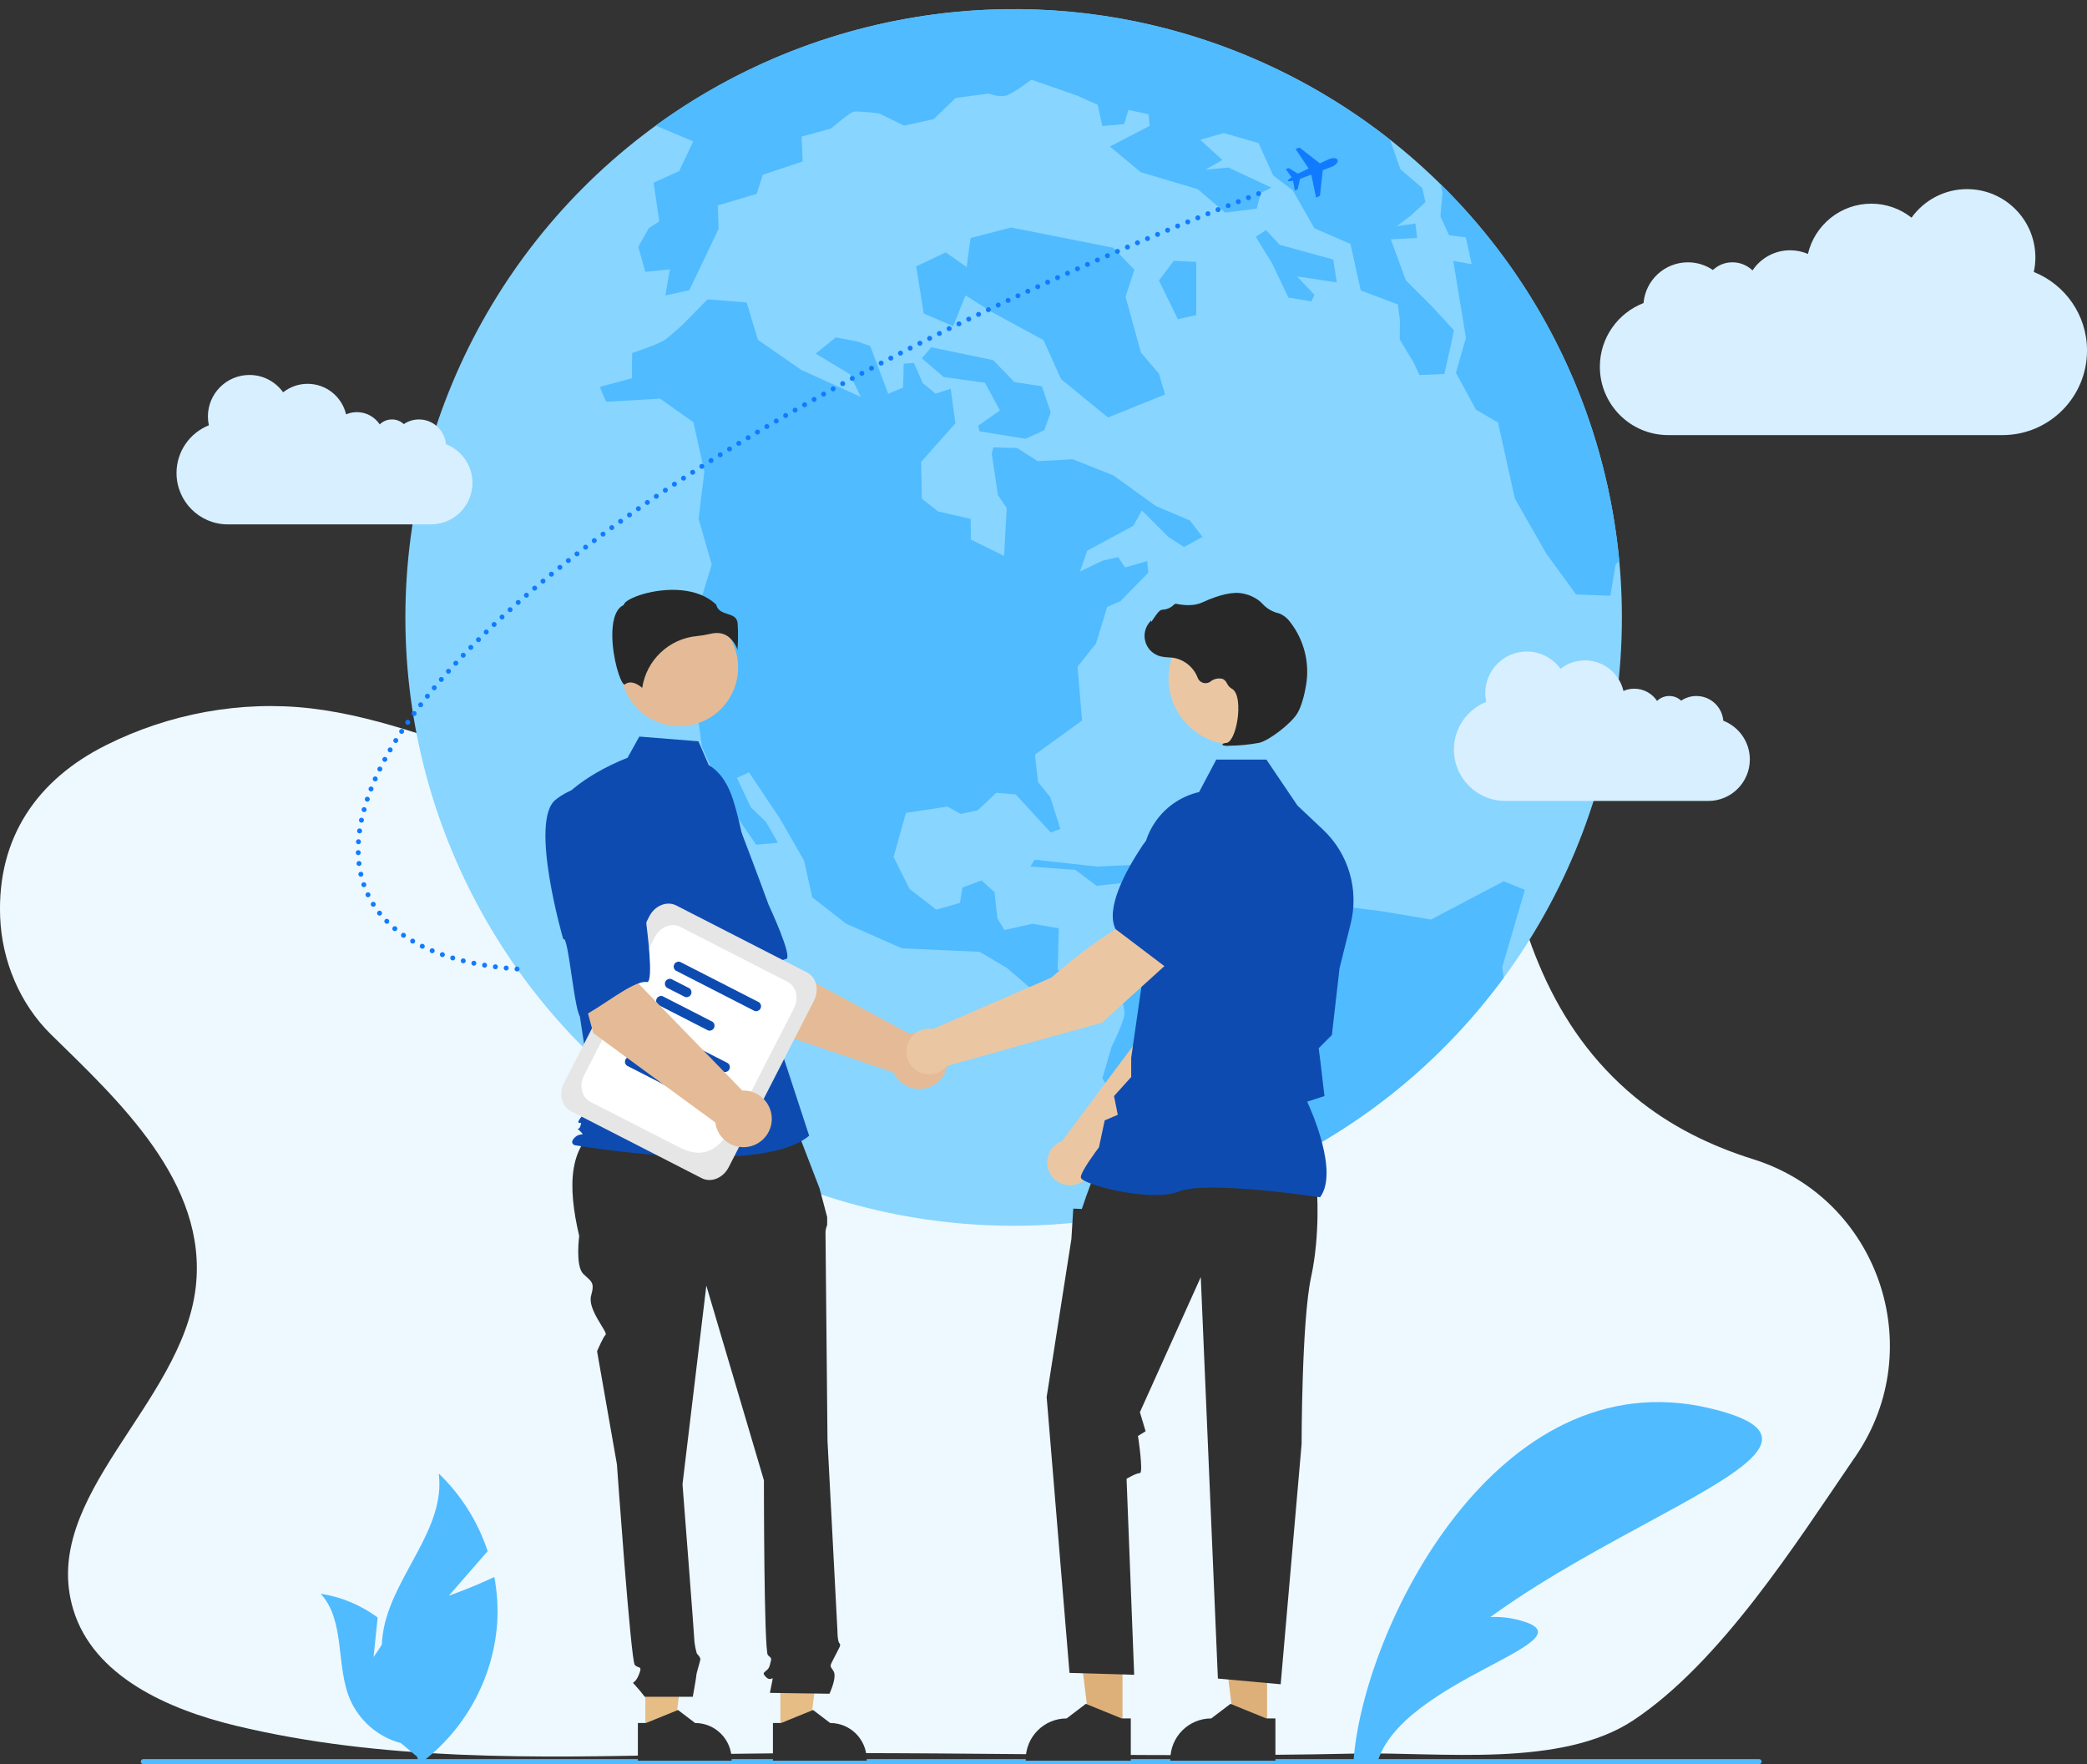 <?xml version="1.0" encoding="UTF-8"?>
<svg id="Layer_1" data-name="Layer 1" xmlns="http://www.w3.org/2000/svg" viewBox="0 0 674.38 570.08">
  <rect x="0" y="0" width="674.38" height="570.08" fill="#333333" stroke="none"/>
  <defs>
    <style>
      .cls-1 {
        fill: #0e4bb1;
      }

      .cls-2 {
        fill: #fff;
      }

      .cls-3 {
        fill: #50bbff;
      }

      .cls-4 {
        fill: #303030;
      }

      .cls-5 {
        fill: #ddb07a;
      }

      .cls-6 {
        fill: #eac7a2;
      }

      .cls-7 {
        fill: #e6e6e6;
      }

      .cls-8 {
        fill: #282828;
      }

      .cls-9 {
        fill: #e4bb96;
      }

      .cls-10 {
        fill: #6c63ff;
      }

      .cls-11 {
        stroke: #117bff;
        stroke-dasharray: 0 3.52;
        stroke-linecap: round;
        stroke-miterlimit: 10;
        stroke-width: 1.6px;
      }

      .cls-11, .cls-12 {
        fill: none;
      }

      .cls-13 {
        fill: #117bff;
        fill-rule: evenodd;
      }

      .cls-14 {
        fill: #d7efff;
      }

      .cls-15 {
        fill: #e5bd85;
      }

      .cls-16 {
        fill: #f1f1f1;
      }

      .cls-17 {
        fill: #edf9ff;
      }

      .cls-18 {
        fill: #88d5ff;
      }
    </style>
  </defs>
  <path class="cls-17" d="m599.18,471.17c.18-.26.36-.53.54-.79,23.79-34.96,7.16-83.19-33.2-95.81-13.91-4.35-26.95-10.77-38.25-20.12-54.38-45-41.33-127.48-60.44-188.31-3.63-11.56-9.81-22.31-17.96-31.27-8.74-9.61-20.33-17.35-33.27-18.52-7.6-.69-15.25.92-22.5,3.31-31.53,10.38-66.44,35.84-84.46,63.29-18.63,28.38-35.73,61.13-70.67,71.74-45.58,13.84-91.16-20.26-138.47-25.79-22.62-2.64-45.92,1.7-66.25,11.89C12.09,251.88-.95,270.55.05,296.34c.55,14.09,6.35,28.02,16.41,37.89,21.74,21.32,50.75,47.87,46.78,81.79-4.44,37.89-50.64,67.6-39.55,104.1,6.56,21.58,30.6,32.22,52.53,37.5,47.39,11.4,96.76,10.4,145.49,9.34,72.38-1.58,143.86,1.25,216.25-.34,27.21-.6,66.5,4.8,89.94-10.83,28.21-18.81,52.41-57.05,71.27-84.62Z"/>
  <g>
    <circle class="cls-18" cx="327.54" cy="199.52" r="196.55"/>
    <g>
      <path class="cls-12" d="m288.07,381.37c10.45,2.27,21.16,3.66,32.04,4.09"/>
      <path class="cls-12" d="m263.98,374.39c5.33,1.94,10.75,3.64,16.26,5.1"/>
      <path class="cls-12" d="m148.57,148.61c-8.22,28.78-9.59,59.97-2.64,91.24,13.74,61.86,56.8,109.63,111.32,131.93"/>
      <path class="cls-12" d="m173.58,95.08c-6.71,9.9-12.47,20.43-17.18,31.46"/>
    </g>
    <polygon class="cls-3" points="300.91 112.22 320.95 116.38 327.78 123.46 336.68 124.83 339.52 133.28 337.44 139 331.37 141.78 316.49 139.35 316.09 137.53 323.12 132.62 318.27 123.66 304.96 121.84 297.88 115.77 300.91 112.22"/>
    <path class="cls-3" d="m462.4,297.13l-15.89-2.68-19.18-2.43-14.12,3.14-13.81.2-13.86,6.42-8.1,2.28-5.01,1.11-8.35,7.59-8.3,5.67-14.02-5.01.36-13.46-8.45-1.47-9.11,2.02-2.28-3.8-.91-8.4-4.2-3.85-6.17,2.33-.81,4.96-7.64,2.17-8.65-6.68-5.16-10.32,4-14.27,13.41-2.02,4.35,2.38,5.46-1.21,5.92-5.62,6.32.51,11.33,12.3,3.09-1.16-3.24-10.27-3.95-4.86-1.01-8.86,15.23-11.03-1.46-17.36,5.97-7.54,3.59-11.79,4.35-1.92,8.96-9.16-.35-3.74-7.19,2.07-2.18-3.34-5.01,1.11-7.34,3.54,2.33-6.73,14.93-8.09,2.73-4.91,8.6,8.6,5.01,3.19,5.97-3.24-4.05-5.31-11.08-4.71-13.66-9.87-13.1-5.21-11.33.61-6.68-4.25-7.69-.2-.51,2.02,2.02,13.41,2.83,4.15-.86,15.48-10.73-5.26-.05-6.68-10.57-2.43-5.21-4.1-.25-11.89,11.08-12.5-1.52-11.13-4.91,1.57-4.1-3.39-2.88-6.53-3.29.25-.2,7.69-4.81,2.02-5.82-15.43-4.15-1.47-6.98-1.32-6.48,5.26,11.03,6.63,3.54,7.34-19.12-8.65-14.12-9.77-3.64-12.09-12.65-1.01-7.79,7.94s-3.95,3.74-6.02,5.16c-2.07,1.42-10.53,4.25-10.53,4.25l-.1,8.15-10.37,2.78,2.02,4.81,17.46-1.01,10.78,7.64,3.54,15.94-1.87,15.23,4.25,14.83-7.8,25.15,4.65,33.85,8.35,18.22,9.16,13.26,7.03-.61-3.9-6.78-4.86-4.66-4.5-9.51,3.9-1.82,10.02,14.98,7.79,13.56,2.63,11.84,10.98,8.55,18.01,7.95,25.1,1.12,8.8,5.21,7.08,6.07,9.31,3.19,10.63.51,9.92-2.68s.56,4.65,1.06,6.93c.51,2.28-4.15,11.43-4.15,11.43l-2.99,10.22,5.87,9.21,10.93,1.87,17.35,11.44,6.98,1.32,1.52,6.83,1.5,3c34.94-13.89,64.23-37.17,85.53-66.17l-.5-3.35,7.34-25.04-6.83-2.78-23.53,12.39Z"/>
    <path class="cls-3" d="m469.81,106.73l-6.93-7.54-8.6-8.6-4.86-13.26,8.5-.45-.56-4.65-6.02.86,4.5-3.39,4.76-4.4-1.01-4.55-7.08-6.07-3.34-9.54C404.43,9.92,344.84-5.66,284.93,7.64c-27.23,6.05-51.87,17.49-73.07,32.93l12.15,5.11-4.55,9.61-8.25,3.74,1.82,12.5-3.34,2.18-3.44,6.02,2.28,8.1,7.94-.81-1.47,8.45,7.74-1.72,9.46-19.78-.25-7.59,12.55-3.74,1.97-6.17,12.9-4.3-.35-8.04,9.46-2.58s6.02-5.16,7.39-5.46c1.37-.3,8.25.56,8.25.56l8.04,3.95,9.56-2.12,7.08-6.83,10.68-1.42s3.14,1.21,5.41.71c2.28-.51,8.4-5.21,8.4-5.21l15.03,5.26,6.38,2.89,1.52,6.83,7.03-.61,1.37-4.6,6.53,1.42.35,3.74-12.85,6.68,9.97,8.3,18.42,5.47,8.85,7.59,10.22-1.31,1.27-5.06,3.44-1.72-13.86-6.48-7.49.71,5.52-3.14-7.18-6.53,7.64-2.18,11.23,3.24,4.7,10.42,6.32,4.81,7.03,12.3,11.64,5.06,3.34,15.03,11.99,4.51.66,5.11-.05,6.22,4.55,7.59,1.82,3.9,8.04-.35,1.92-8.55,1.16-5.52Z"/>
    <path class="cls-3" d="m465.54,59.54l.58,2.61-.66,7.79,2.78,6.07,5.41.71,1.92,8.65-5.97-1.06,4.1,24.89-3.24,11.23,6.47,11.94,7.13,4.15,5.46,24.59,10.17,17.81,9.61,13.16,11.08.41,1.62-9.92,1.23-1.49c-.77-8.03-2.03-16.11-3.82-24.18-8.53-38.42-27.77-71.68-53.88-97.37Z"/>
    <polygon class="cls-3" points="359.71 80.05 326.72 73.52 313.62 76.91 312.35 86.27 305.57 81.56 296.06 86.07 298.49 101.3 308 105.4 312 95.43 320.35 100.74 337.19 109.9 342.86 122.5 358.04 134.9 376.45 127.46 374.48 120.74 368.66 113.9 363.71 95.89 366.54 87.14 359.71 80.05"/>
    <polygon class="cls-3" points="386.53 84.61 379.29 84.31 374.49 90.63 380.61 103.13 386.53 101.81 386.53 84.61"/>
    <polygon class="cls-3" points="430.8 83.86 413.5 79.1 409.1 74.34 405.76 76.52 410.97 84.92 416.33 96.15 423.77 97.37 424.73 95.24 419.11 89.32 431.96 91.25 430.8 83.86"/>
    <polygon class="cls-3" points="334.34 277.78 332.92 280.01 347.49 281.07 354.37 286.24 363.23 285.23 365.3 279.51 354.42 280.01 334.34 277.78"/>
    <polygon class="cls-16" points="376.79 277.44 367.83 282.29 370.01 285.63 381.85 283 383.31 278.85 379.32 280.22 376.79 277.44"/>
  </g>
  <path class="cls-11" d="m167.07,313.1c-105.24-7.5-59.66-134.26,240.31-250.8"/>
  <g>
    <path class="cls-3" d="m569.23,569.22c0,.45-.36.82-.82.82H46.31c-.45,0-.82-.37-.82-.82s.37-.82.82-.82h522.11c.45,0,.82.36.82.82h0Z"/>
    <path class="cls-3" d="m120.71,535.42l1.32-12.77c-5.42-4.02-11.73-6.65-18.4-7.68,8.07,8.87,4.77,23.17,9.5,34.18,3.04,6.94,9.07,12.12,16.39,14.07l6.98,5.84c3.9-11.58,2.53-24.28-3.74-34.76-1.77-2.89-3.89-5.54-6.32-7.9-2.56,4.58-5.73,9.01-5.73,9.01Z"/>
    <path class="cls-3" d="m145.04,515.61l12.54-14.4c-3.15-9.52-8.57-18.13-15.8-25.08,2.22,17.69-14.03,32.26-17.71,49.7-2.24,11.04.66,22.5,7.88,31.14l3.49,13.08c14.65-10.74,23.86-27.36,25.21-45.48.32-5.03.01-10.07-.92-15.02-7.03,3.38-14.68,6.05-14.68,6.05Z"/>
    <path class="cls-9" d="m242.46,330.83l-19.78-31.06,22.9-12.27,6.01,23.7,42.36,22.89c4.76-1.71,10.01.76,11.72,5.52,1.71,4.76-.76,10.01-5.52,11.72-4.47,1.61-9.42-.47-11.41-4.78l-46.28-15.72Z"/>
    <path class="cls-1" d="m208.22,262.51c-6.21,9.12,15.87,42.29,15.87,42.29,1.08-2.32,11.36,23.72,13.08,22.19,4.9-4.37,12.56-16.55,16.82-17.1,2.44-.31-5.65-17.59-5.65-17.59,0,0-3.7-10.2-8.71-23.24-2.74-7.54-9.16-13.15-17-14.87,0,0-8.2-.82-14.41,8.31Z"/>
    <polygon class="cls-15" points="208.53 559.8 217.92 559.8 222.39 523.57 208.53 523.57 208.53 559.8"/>
    <path class="cls-4" d="m206.13,556.74h2.64s10.32-4.2,10.32-4.2l5.53,4.2h0c6.51,0,11.79,5.28,11.79,11.79v.38h-30.29s0-12.17,0-12.17Z"/>
    <polygon class="cls-15" points="252.17 559.8 261.56 559.8 266.03 523.57 252.17 523.57 252.17 559.8"/>
    <path class="cls-4" d="m249.77,556.74h2.64s10.32-4.2,10.32-4.2l5.53,4.2h0c6.51,0,11.79,5.28,11.79,11.79v.38h-30.29s0-12.17,0-12.17Z"/>
    <path class="cls-4" d="m256.24,361.71l-61.1,1.53c-11.6,6.3-11.78,19.94-7.98,36.14,0,0-1.28,9.63,1.28,12.19,2.57,2.57,3.85,2.57,2.57,7.06s5.5,11.83,4.67,12.65-2.75,5.32-2.75,5.32l6.42,36.58s4.49,63.54,5.78,64.82,2.57,0,1.28,3.21-2.57,1.93-1.28,3.21c1.14,1.23,2.21,2.51,3.21,3.85h15.52s1.17-6.42,1.17-7.06,1.28-4.49,1.28-5.13-1.13-1.78-1.13-1.78c-.39-1.3-.66-2.64-.79-4,0-1.28-3.85-50.7-3.85-50.7l7.7-64.18,18.61,62.9s0,55.19,1.28,56.48c1.28,1.28,1.28.64.64,3.21-.64,2.57-3.21,1.93-1.28,3.85,1.93,1.93,2.57-1.28,1.93,1.93l-.64,3.21,19.25.28s2.57-5.41,1.28-7.34-1.21-1.4.36-4.55,2.21-3.79,1.57-4.43-.64-4.06-.64-4.06l-3.21-61.41s-.64-64.82-.64-66.75c-.05-.99.13-1.98.53-2.89v-2.61l-2.46-9.26-8.58-22.27Z"/>
    <circle class="cls-9" cx="219.53" cy="215.68" r="18.98"/>
    <path class="cls-1" d="m229.02,247.21c4.09,2.43,6.54,6.9,7.94,11.45,2.6,8.42,4.17,17.12,4.66,25.91l1.48,26.33,18.37,56.07c-15.92,13.47-75.77,3.06-75.77,3.06,0,0-1.84-.61,0-2.45,1.84-1.84,3.63-.21,1.79-2.05-1.84-1.84-.57.21.04-1.63s0-.61-.61-1.22,4.74-6.12,4.74-6.12l-4.9-32.18-6.12-64.91c7.35-9.19,22.13-14.6,22.13-14.6l3.82-6.87,19.09,1.53,3.34,7.7Z"/>
    <path class="cls-8" d="m235.18,205.59c1.48,1.1,2.57,2.64,3.13,4.39.21-2.87.23-5.75.04-8.61-.22-2.02-1.64-2.47-3.29-3-1.48-.47-3.16-1.01-3.61-2.97-5.97-5.81-16.36-5.51-23.47-3.49-3.91,1.11-6.16,2.55-6.36,3.38l-.04.17-.16.08c-3.02,1.51-3.6,6.27-3.56,10,.07,7.02,2.5,15,3.87,15.65.07.03.09.02.12,0h0c2.06-1.64,4.57.12,5.67,1.09,1.34-8.98,8.64-15.9,17.68-16.75,1.44-.14,2.86-.38,4.26-.71.71-.18,1.44-.28,2.18-.29,1.26-.02,2.5.35,3.55,1.06Z"/>
    <path class="cls-6" d="m353.03,376.84l36.52-37.08,9.62-29.66-15.48-6.26c-7.67,7.74-15.57,31.42-15.57,31.42l-24.93,33.45c-.2.07-.4.15-.59.24-3.68,1.74-5.26,6.14-3.52,9.82,1.74,3.68,6.14,5.26,9.82,3.52,2.19-1.03,3.73-3.07,4.13-5.46Z"/>
    <path class="cls-10" d="m379.47,307.23l19.58,5.66h.07c7.2-1.41,12.89-13.37,16.4-23.16,2.39-6.7-.81-14.11-7.33-16.95h0c-4.74-2.03-10.23-1.2-14.15,2.16l-9.76,8.41-4.81,23.89Z"/>
    <polygon class="cls-5" points="362.72 558.7 352.19 558.7 347.18 518.09 362.72 518.09 362.72 558.7"/>
    <path class="cls-4" d="m365.4,555.26h-2.96s-11.57-4.71-11.57-4.71l-6.2,4.71h0c-7.3,0-13.22,5.92-13.22,13.22v.43h33.95s0-13.64,0-13.64Z"/>
    <polygon class="cls-5" points="409.44 558.7 398.91 558.7 393.9 518.09 409.44 518.09 409.44 558.7"/>
    <path class="cls-4" d="m412.13,555.26h-2.96s-11.57-4.71-11.57-4.71l-6.2,4.71h0c-7.3,0-13.22,5.92-13.22,13.22v.43h33.95s0-13.64,0-13.64Z"/>
    <path class="cls-4" d="m425.5,383.75s1.23,14.76-1.84,28.9c-3.07,14.14-3.07,53.97-3.07,53.97l-6.76,77.6-20.29-1.84-5.53-129.72-19.67,43.65,1.84,6.15-2.46,1.54s1.84,11.99.61,11.99-4.3,1.84-4.3,1.84l2.46,63.33-20.9-.61-7.38-89.15,7.99-51.03.61-9.84,2.77.11,1.41-4.11,2.59-7.07,71.93,4.3Z"/>
    <path class="cls-1" d="m426.56,386.85l.11-.15c5.85-8.19-2.95-27.88-4.28-30.73l5.59-1.81-1.26-10.7-.6-4.77,4.27-4.27v-.11s2.47-21.52,2.47-21.52l3.58-14.29c2.74-11-.66-22.63-8.91-30.41l-8.27-7.79-10.04-14.86h-16.2l-5.55,10.49c-11.11,2.57-18.8,12.71-18.27,24.1l1.26,27.51-4.93,34.26v6.2s-5.55,6.16-5.55,6.16l1.21,6.05-4.22,1.81-1.86,8.7c-.77,1.02-5.86,7.81-5.86,9.66,0,.28.21.55.65.85,3.47,2.35,22.64,7.14,31.13,3.74,9.04-3.61,44.97,1.81,45.34,1.86l.19.03Z"/>
    <circle class="cls-6" cx="399.04" cy="219.17" r="21.45"/>
    <path class="cls-8" d="m396.99,240.97c3.32-.03,6.64-.35,9.9-.95,3.24-.75,10.37-6.27,12.32-9.53h0c1.45-2.42,2.31-6.17,2.79-8.89,1.29-7.27-.56-14.75-5.09-20.58-.86-1.21-2.04-2.16-3.4-2.75-.12-.04-.24-.08-.37-.11-1.97-.46-3.76-1.51-5.14-3-.27-.3-.56-.58-.86-.84-1.54-1.24-3.36-2.09-5.29-2.49-3.13-.75-7.6.19-13.29,2.8-2.86,1.31-6.03.95-8.48.48-.28-.05-.56.06-.74.28-1.01,1-2.36,1.58-3.78,1.62-.87.06-1.75,1.29-2.81,2.89-.24.36-.52.79-.73,1.05l-.04-.49-.48.56c-2.46,2.86-2.14,7.16.72,9.62.77.66,1.67,1.14,2.65,1.41.88.21,1.78.33,2.69.36.55.04,1.12.07,1.66.15,3.56.63,6.53,3.09,7.81,6.48.54,1.39,2.1,2.07,3.48,1.53.22-.08.42-.2.61-.33,1.12-.92,2.63-1.24,4.03-.84.6.31,1.07.82,1.34,1.45.32.69.85,1.27,1.5,1.66,2.23,1.08,2.52,6.11,1.83,10.33-.66,4.06-2.09,7.03-3.48,7.21-1.07.14-1.19.22-1.27.41l-.07.17.12.16c.6.2,1.23.27,1.86.2Z"/>
    <path class="cls-6" d="m379.19,309.52l-10.31-13.14c-10.5,2.89-29.14,19.5-29.14,19.5l-38.27,16.61c-4.02-.67-7.82,2.03-8.49,6.05-.67,4.02,2.03,7.82,6.05,8.49,2.61.44,5.25-.55,6.92-2.6l50.14-13.99,23.11-20.94Z"/>
    <path class="cls-1" d="m376.72,312.53l16.27-18.14.9-12.85c.34-5.15-2.27-10.04-6.73-12.63h0c-6.18-3.53-14.03-1.66-17.97,4.26-5.75,8.66-11.93,20.38-8.75,26.98l.03.07,16.25,12.31Z"/>
    <path class="cls-7" d="m226.76,380.7l-42.29-21.66c-3.01-1.54-4-5.63-2.22-9.11l27.57-53.84c1.78-3.48,5.68-5.06,8.69-3.52l42.29,21.66c3.01,1.54,4,5.63,2.22,9.11l-27.57,53.84c-1.78,3.48-5.68,5.06-8.69,3.52Z"/>
    <path class="cls-2" d="m219.53,370.74l-28.73-14.71c-2.82-1.44-3.75-5.27-2.08-8.53l22.91-44.73c1.67-3.26,5.32-4.74,8.14-3.3l34.7,17.77c2.82,1.44,3.75,5.27,2.08,8.53l-12.44,24.3c-7.44,14.53-12.02,27.09-24.57,20.67Z"/>
    <path class="cls-1" d="m233.74,346.32l-25.45-13.03c-.72-.51-.88-1.5-.37-2.22.41-.57,1.14-.81,1.81-.58l25.45,13.03c.72.51.88,1.5.37,2.22-.41.57-1.14.81-1.81.58Z"/>
    <path class="cls-10" d="m211.26,341.8l-5.81-2.97c-.72-.51-.88-1.5-.37-2.22.41-.57,1.14-.81,1.81-.58l5.81,2.97c.72.51.88,1.5.37,2.22-.41.57-1.14.81-1.81.58Z"/>
    <path class="cls-1" d="m218.71,352.6l-16.09-8.24c-.72-.51-.88-1.5-.37-2.22.41-.57,1.14-.81,1.81-.58l16.09,8.24c.72.51.88,1.5.37,2.22-.41.57-1.14.81-1.81.58h0Z"/>
    <path class="cls-1" d="m243.81,326.65l-25.45-13.03c-.72-.51-.88-1.5-.37-2.22.41-.57,1.14-.81,1.81-.58l25.45,13.03c.72.51.88,1.5.37,2.22-.41.57-1.14.81-1.81.58Z"/>
    <path class="cls-1" d="m221.33,322.13l-5.81-2.97c-.72-.51-.88-1.5-.37-2.22.41-.57,1.14-.81,1.81-.58l5.81,2.97c.72.51.88,1.5.37,2.22-.41.57-1.14.81-1.81.58Z"/>
    <path class="cls-1" d="m228.78,332.94l-16.09-8.24c-.72-.51-.88-1.5-.37-2.22.41-.57,1.14-.81,1.81-.58l16.09,8.24c.72.51.88,1.5.37,2.22-.41.57-1.14.81-1.81.58h0Z"/>
    <path class="cls-9" d="m191.71,333.83l-9.55-35.57,25.53-4.83-1.37,24.41,33.54,34.54c5.05-.21,9.32,3.72,9.52,8.78.21,5.05-3.72,9.32-8.78,9.52-4.74.19-8.85-3.27-9.46-7.98l-39.44-28.88Z"/>
    <path class="cls-1" d="m179.55,258.39c-8.67,6.84,2.46,45.11,2.46,45.11,1.72-1.89,3.72,26.04,5.83,25.09,5.98-2.7,16.95-12.02,21.17-11.26,2.42.43-.12-18.47-.12-18.47,0,0-.47-10.84-1.34-24.78-.35-8.02-4.79-15.3-11.76-19.28,0,0-7.58-3.24-16.24,3.6Z"/>
  </g>
  <path class="cls-14" d="m657.19,87.88c.33-1.51.51-3.07.51-4.68,0-12.2-9.89-22.09-22.09-22.09-7.39,0-13.92,3.65-17.93,9.22-3.58-2.82-8.09-4.52-13-4.52-9.97,0-18.3,6.94-20.48,16.24-1.77-.76-3.71-1.18-5.75-1.18-5.07,0-9.53,2.58-12.15,6.51-1.68-1.62-3.96-2.62-6.48-2.62s-4.66.94-6.32,2.48c-2.3-1.56-5.08-2.48-8.08-2.48-7.53,0-13.71,5.79-14.34,13.16-8.25,3.2-14.11,11.2-14.11,20.58,0,12.2,9.89,22.09,22.09,22.09h108c15.1,0,27.33-12.24,27.33-27.33,0-11.51-7.12-21.35-17.19-25.38Z"/>
  <path class="cls-14" d="m480.25,226.78c-.2-.92-.31-1.87-.31-2.84,0-7.41,6.01-13.42,13.42-13.42,4.49,0,8.46,2.21,10.89,5.6,2.18-1.71,4.92-2.74,7.9-2.74,6.06,0,11.12,4.21,12.44,9.87,1.07-.46,2.25-.72,3.49-.72,3.08,0,5.79,1.57,7.38,3.95,1.02-.98,2.41-1.59,3.94-1.59s2.83.57,3.84,1.51c1.4-.95,3.09-1.51,4.91-1.51,4.58,0,8.33,3.52,8.71,7.99,5.01,1.95,8.57,6.8,8.57,12.5,0,7.41-6.01,13.42-13.42,13.42h-65.61c-9.17,0-16.6-7.43-16.6-16.6,0-6.99,4.32-12.97,10.44-15.42Z"/>
  <path class="cls-14" d="m67.49,137.42c-.2-.92-.31-1.87-.31-2.84,0-7.41,6.01-13.42,13.42-13.42,4.49,0,8.46,2.21,10.89,5.6,2.18-1.71,4.92-2.74,7.9-2.74,6.06,0,11.12,4.21,12.44,9.87,1.07-.46,2.25-.72,3.49-.72,3.08,0,5.79,1.57,7.38,3.95,1.02-.98,2.41-1.59,3.94-1.59s2.83.57,3.84,1.51c1.4-.95,3.09-1.51,4.91-1.51,4.58,0,8.33,3.52,8.71,7.99,5.01,1.95,8.57,6.8,8.57,12.5,0,7.41-6.01,13.42-13.42,13.42h-65.61c-9.17,0-16.6-7.43-16.6-16.6,0-6.99,4.32-12.97,10.44-15.42Z"/>
  <path class="cls-3" d="m437.38,568.91c3.12-42.67,46.22-130.06,114.95-113.91,68.73,16.15-91.65,47.57-109.65,115.05"/>
  <path class="cls-3" d="m442.73,570.08c1.28-17.53,18.99-53.43,47.22-46.8,28.24,6.63-37.58,18.88-44.97,46.6"/>
  <g id="SVGRepo_iconCarrier" data-name="SVGRepo iconCarrier">
    <path class="cls-13" d="m416.17,58.4c.18-.44.61-.77,1.21-1.09l-1.76-2.45c-.12-.13-.08-.21.05-.29l.67-.22c.11-.02.22,0,.31.07l2.72,1.68,3.5-1.65-4.12-6.14c-.11-.14-.08-.24.11-.29l1.08-.32,6.56,5.08,3.13-1.45c.99-.34,1.82-.33,2.31.02.27.2.34.33.32.65-.04.63-.63,1.26-1.6,1.76l-3.22,1.24-.92,8.24-.99.55c-.17.1-.26.05-.29-.13l-1.54-7.23-3.62,1.36-.69,3.12c-.01.11-.08.2-.17.27l-.63.33c-.14.04-.23,0-.24-.17l-.54-2.97c-.65.21-1.19.29-1.63.11-.04-.02-.04-.04-.03-.07h0Z"/>
  </g>
</svg>